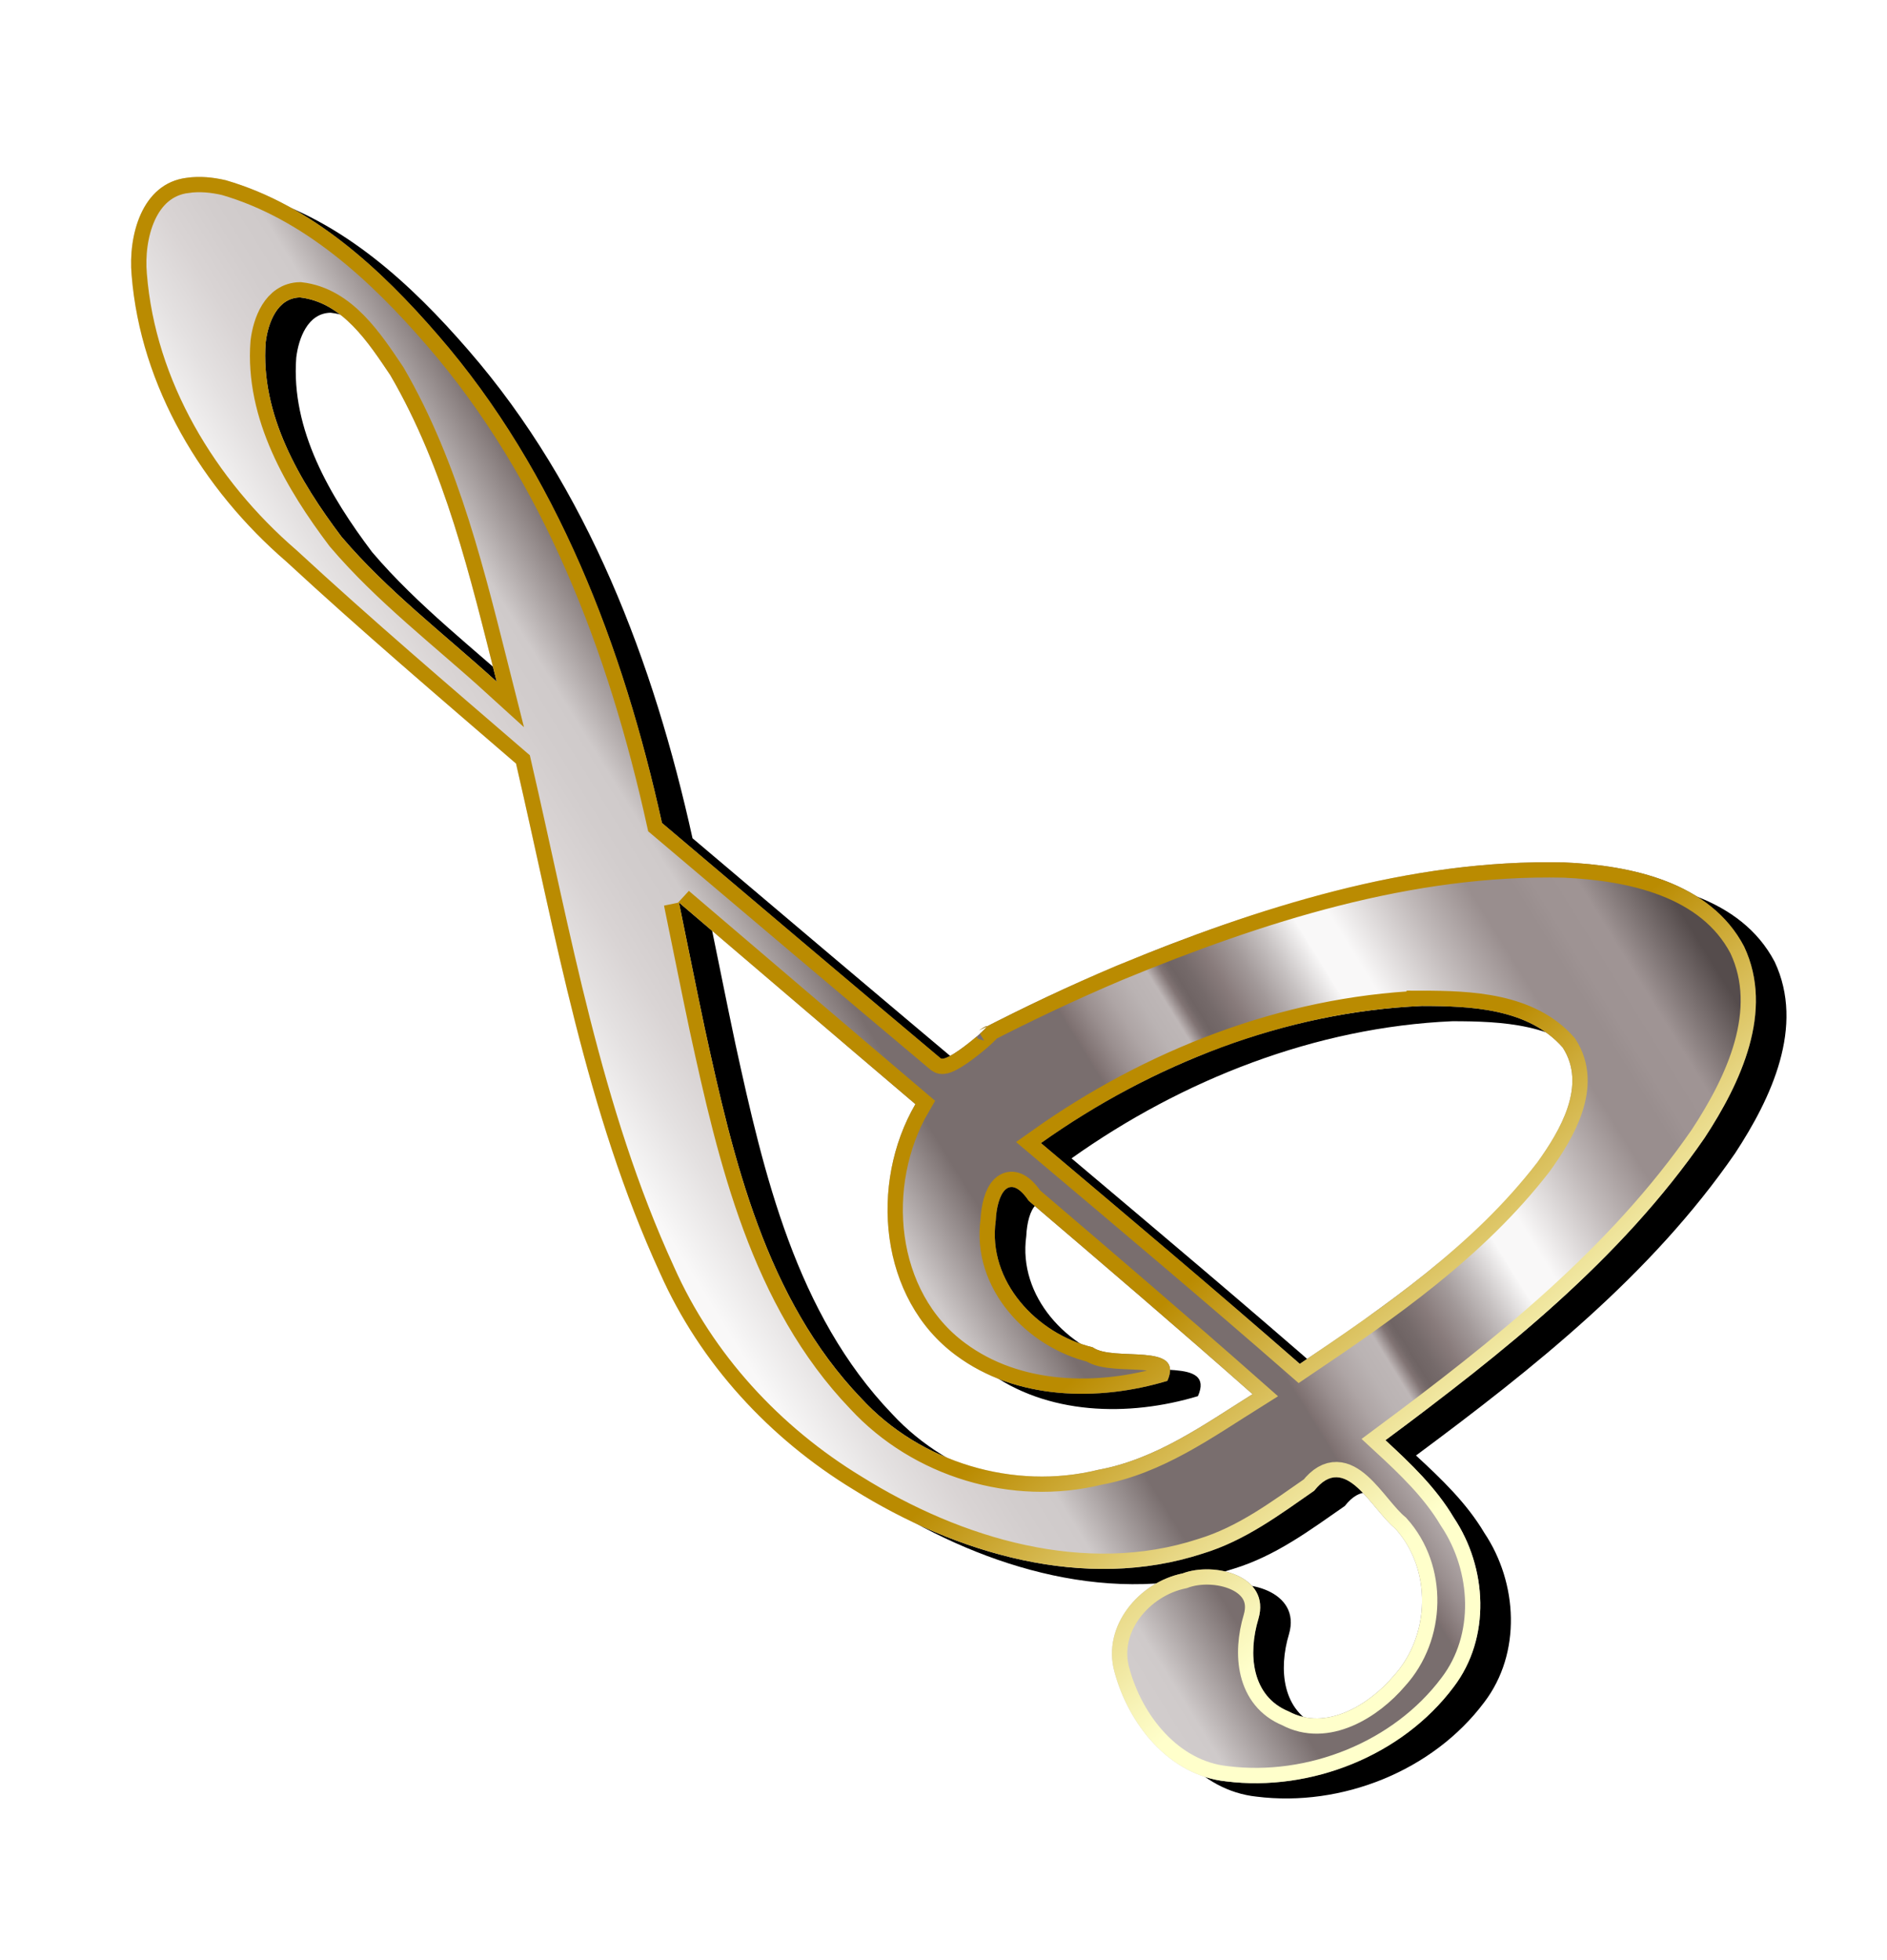 <svg xmlns="http://www.w3.org/2000/svg" xmlns:xlink="http://www.w3.org/1999/xlink" width="526.933" height="547.2" viewBox="0 0 494 513"><defs><linearGradient gradientUnits="userSpaceOnUse" y2="339.798" x2="50.09" y1="700.798" x1="-256.277" id="f" xlink:href="#a"/><linearGradient gradientTransform="translate(9.14 -14.617)" gradientUnits="userSpaceOnUse" y2="528.798" x2="559.592" y1="731.798" x1="232.223" id="d" xlink:href="#b"/><linearGradient id="b" gradientUnits="userSpaceOnUse" x1="1020.79" y1="929.292" x2="1551.809" y2="929.292" gradientTransform="matrix(1 0 0 -1 0 1531.72)"><stop offset="0" stop-color="#8e8383"/><stop offset=".044" stop-color="#aba2a2"/><stop offset=".112" stop-color="#d5d0d0"/><stop offset=".161" stop-color="#eeeded"/><stop offset=".185" stop-color="#f9f8f8"/><stop offset=".299" stop-color="#f9f8f8"/><stop offset=".308" stop-color="#f4f3f3"/><stop offset=".342" stop-color="#e4e1e1"/><stop offset=".374" stop-color="#d9d4d4"/><stop offset=".404" stop-color="#d2cdcd"/><stop offset=".43" stop-color="#cfcaca"/><stop offset=".489" stop-color="#796e6e"/><stop offset=".605" stop-color="#796e6e"/><stop offset=".607" stop-color="#7e7171"/><stop offset=".624" stop-color="#9a8f8f"/><stop offset=".64" stop-color="#aea5a5"/><stop offset=".656" stop-color="#bab3b3"/><stop offset=".67" stop-color="#beb7b7"/><stop offset=".672" stop-color="#b1a8a8"/><stop offset=".676" stop-color="#958a8a"/><stop offset=".679" stop-color="#817474"/><stop offset=".683" stop-color="#736868"/><stop offset=".686" stop-color="#6f6464"/><stop offset=".695" stop-color="#756a6a"/><stop offset=".71" stop-color="#887b7b"/><stop offset=".729" stop-color="#a29999"/><stop offset=".75" stop-color="#c7c2c2"/><stop offset=".773" stop-color="#f6f5f5"/><stop offset=".774" stop-color="#f9f8f8"/><stop offset=".796" stop-color="#f9f8f8"/><stop offset=".847" stop-color="#c1baba"/><stop offset=".886" stop-color="#998e8e"/><stop offset=".912" stop-color="#998e8e"/><stop offset=".915" stop-color="#9a8f8f"/><stop offset=".925" stop-color="#9e9393"/><stop offset=".951" stop-color="#9f9494"/><stop offset="1" stop-color="#554c4c"/></linearGradient><linearGradient id="a" gradientUnits="userSpaceOnUse" x1="1020.79" y1="929.292" x2="1551.809" y2="929.292" gradientTransform="matrix(1 0 0 -1 0 1531.72)"><stop offset="0" stop-color="#ba8b01"/><stop offset=".044" stop-color="#cdaa37"/><stop offset=".112" stop-color="#e8d886"/><stop offset=".161" stop-color="#f8f4b8"/><stop offset=".185" stop-color="#ffffcb"/><stop offset=".299" stop-color="#ffffcb"/><stop offset=".308" stop-color="#fdf9c1"/><stop offset=".342" stop-color="#f5e6a0"/><stop offset=".374" stop-color="#f0d989"/><stop offset=".404" stop-color="#edd17b"/><stop offset=".43" stop-color="#ecce76"/><stop offset=".489" stop-color="#a26f14"/><stop offset=".605" stop-color="#a26f14"/><stop offset=".607" stop-color="#a67418"/><stop offset=".624" stop-color="#c19234"/><stop offset=".64" stop-color="#d4a848"/><stop offset=".656" stop-color="#e0b654"/><stop offset=".67" stop-color="#e4ba58"/><stop offset=".672" stop-color="#d9a94d"/><stop offset=".676" stop-color="#c38737"/><stop offset=".679" stop-color="#b36f27"/><stop offset=".683" stop-color="#a9601d"/><stop offset=".686" stop-color="#a65b1a"/><stop offset=".695" stop-color="#aa6222"/><stop offset=".71" stop-color="#b57637"/><stop offset=".729" stop-color="#c6965b"/><stop offset=".75" stop-color="#dec38b"/><stop offset=".773" stop-color="#fdfcc9"/><stop offset=".774" stop-color="#ffffcd"/><stop offset=".796" stop-color="#ffffcd"/><stop offset=".847" stop-color="#e5bd5d"/><stop offset=".886" stop-color="#bb913b"/><stop offset=".912" stop-color="#bb913b"/><stop offset=".915" stop-color="#be9337"/><stop offset=".925" stop-color="#c39830"/><stop offset=".951" stop-color="#c5992e"/><stop offset="1" stop-color="#7f470a"/></linearGradient><clipPath id="e" clipPathUnits="userSpaceOnUse"><path style="line-height:100%;-inkscape-font-specification:'Lucida Calligraphy';text-align:start" d="M-279.155 338.824c-11.923 1.426-15.399 15.299-14.494 25.426 2.327 29.246 18.557 56.115 40.513 75.036 19.604 18.111 39.92 35.43 60.13 52.856 10.403 44.97 18.298 91.157 37.707 133.378 10.494 23.61 28.66 43.28 50.666 56.651 26.746 16.68 60.494 26.838 91.48 16.701 11.054-3.37 20.095-10.169 29.102-16.42 8.133-10.303 14.86 4.707 21.23 9.913 9.66 10.73 9.17 28.01-.455 38.571-6.381 7.515-17.67 14.527-27.443 9.28-9.761-3.985-10.702-15.072-7.936-24.232 3.293-11.279-11.497-15.026-19.84-11.898-11.388 2.33-21.121 13.746-17.867 25.699 3.652 13.707 14.283 27.164 29.245 28.731 22.184 2.77 46.108-6.692 59.583-24.708 9.788-12.842 8.788-31.235.016-44.327-4.637-7.822-11.256-14.137-17.885-20.249 30.802-22.86 61.578-47.249 83.544-79.113 9.424-14.366 18.331-33.165 10.347-50.108-8.86-16.862-29.582-21.232-47.096-22.006-40.596-.912-80.141 11.778-117.265 27.09-12.187 5.158-24.16 10.817-35.916 16.891 7.444-5.076-8.023 8.813-10.063 7.292-24.366-20.471-48.662-41.027-72.951-61.589-10.144-45.97-27.382-91.686-58.602-127.656-15.03-17.383-33.053-34.02-55.592-40.566-3.316-.768-6.77-1.119-10.158-.643zm29.617 31.324c11.102 1.283 17.892 11.838 23.64 20.375 14.345 24.651 20.91 52.8 27.833 80.201-13.69-12.453-28.608-23.798-40.626-37.937-10.964-14.536-21.285-32.002-19.855-50.882.597-4.972 2.97-11.665 9.008-11.757zm99.18 158.358c20.644 17.583 41.236 35.227 61.91 52.775-12.12 20.756-9.53 50.93 10.662 65.774 15.722 11.67 37.187 12.104 55.293 6.644 4.55-10.34-14.044-4.85-19.56-8.784-14.652-3.539-27.584-17.304-25.377-33.113.314-6.95 3.394-12.948 8.658-5.214 19.627 16.747 39.245 33.507 58.582 50.59-12.71 7.96-25.26 17.045-40.367 19.79-22.16 5.447-46.58-1.901-62.057-18.675-25.051-26.143-33.52-62.624-41-96.94-2.321-10.934-4.477-21.902-6.744-32.847zm194.475 27.068c12.761.014 27.853.615 36.88 10.881 6.404 9.89-.66 21.742-6.63 30.054-16.766 21.706-39.653 37.567-62.188 52.737-22.358-19.528-45.07-38.646-67.763-57.781 29.023-20.61 63.936-34.337 99.7-35.89z" font-weight="400" font-size="171.058" font-family="Lucida Calligraphy" fill="#585858"/></clipPath><filter height="1.06" y="-.03" width="1.06" x="-.03" id="c" color-interpolation-filters="sRGB"><feGaussianBlur stdDeviation="5.286"/></filter></defs><g font-weight="400" font-size="171.058" font-family="Lucida Calligraphy"><path style="line-height:100%;-inkscape-font-specification:'Lucida Calligraphy';text-align:start" d="M181.993 320.205c-11.923 1.426-15.399 15.3-14.494 25.426 2.327 29.246 18.557 56.115 40.513 75.036 19.604 18.111 39.92 35.43 60.13 52.857 10.403 44.97 18.297 91.156 37.707 133.378 10.494 23.608 28.66 43.28 50.666 56.65 26.746 16.68 60.494 26.838 91.48 16.702 11.054-3.371 20.095-10.17 29.102-16.42 8.133-10.304 14.86 4.706 21.23 9.912 9.66 10.73 9.17 28.011-.455 38.572-6.381 7.514-17.67 14.527-27.443 9.28-9.761-3.986-10.702-15.073-7.936-24.233 3.293-11.279-11.497-15.026-19.84-11.898-11.388 2.33-21.121 13.746-17.867 25.7 3.652 13.706 14.283 27.163 29.245 28.73 22.184 2.77 46.108-6.692 59.583-24.708 9.788-12.842 8.788-31.235.016-44.326-4.637-7.822-11.256-14.138-17.885-20.25 30.802-22.86 61.578-47.249 83.544-79.113 9.424-14.366 18.33-33.165 10.347-50.108-8.86-16.861-29.582-21.232-47.096-22.006-40.596-.912-80.141 11.778-117.266 27.09-12.186 5.158-24.159 10.818-35.915 16.891 7.444-5.076-8.023 8.813-10.063 7.293-24.366-20.472-48.662-41.028-72.951-61.59-10.144-45.97-27.382-91.685-58.602-127.656-15.03-17.383-33.053-34.02-55.592-40.565-3.316-.769-6.77-1.12-10.158-.644zm29.617 31.325c11.102 1.282 17.892 11.837 23.64 20.374 14.345 24.652 20.91 52.8 27.833 80.202-13.69-12.454-28.608-23.799-40.626-37.938-10.964-14.536-21.285-32.002-19.855-50.881.597-4.973 2.97-11.666 9.008-11.757zm99.18 158.357c20.644 17.584 41.236 35.228 61.91 52.775-12.12 20.756-9.53 50.93 10.662 65.774 15.722 11.67 37.187 12.104 55.293 6.644 4.55-10.34-14.044-4.85-19.56-8.784-14.652-3.538-27.584-17.304-25.377-33.113.314-6.95 3.394-12.948 8.658-5.214 19.627 16.747 39.245 33.508 58.582 50.59-12.71 7.961-25.26 17.045-40.368 19.79-22.159 5.447-46.58-1.9-62.056-18.675-25.051-26.143-33.52-62.624-41-96.94-2.321-10.933-4.477-21.902-6.744-32.847zm194.475 27.068c12.761.014 27.852.615 36.88 10.881 6.404 9.89-.66 21.742-6.63 30.054-16.766 21.706-39.653 37.567-62.188 52.737-22.358-19.528-45.07-38.646-67.764-57.781 29.024-20.61 63.937-34.337 99.702-35.89z" filter="url(#c)" transform="translate(-125.047 -269.681)"/><path d="M173.993 316.205c-11.923 1.426-15.399 15.3-14.494 25.426 2.327 29.246 18.557 56.115 40.513 75.036 19.604 18.111 39.92 35.43 60.13 52.857 10.403 44.97 18.297 91.156 37.707 133.378 10.494 23.608 28.66 43.28 50.666 56.65 26.746 16.68 60.494 26.838 91.48 16.702 11.054-3.371 20.095-10.17 29.102-16.42 8.133-10.304 14.86 4.706 21.23 9.912 9.66 10.73 9.17 28.011-.455 38.572-6.381 7.514-17.67 14.527-27.443 9.28-9.761-3.986-10.702-15.073-7.936-24.233 3.293-11.279-11.497-15.026-19.84-11.898-11.388 2.33-21.121 13.746-17.867 25.7 3.652 13.706 14.283 27.163 29.245 28.73 22.184 2.77 46.108-6.692 59.583-24.708 9.788-12.842 8.788-31.235.016-44.326-4.637-7.822-11.256-14.138-17.885-20.25 30.802-22.86 61.578-47.249 83.544-79.113 9.424-14.366 18.331-33.165 10.347-50.108-8.86-16.861-29.582-21.232-47.096-22.006-40.596-.912-80.141 11.778-117.266 27.09-12.186 5.158-24.159 10.818-35.915 16.891 7.444-5.076-8.023 8.813-10.063 7.293-24.366-20.472-48.662-41.028-72.951-61.59-10.144-45.97-27.382-91.685-58.602-127.656-15.03-17.383-33.053-34.02-55.592-40.565-3.316-.769-6.77-1.12-10.158-.644zm29.617 31.325c11.102 1.282 17.892 11.837 23.64 20.374 14.345 24.652 20.91 52.8 27.833 80.202-13.69-12.454-28.608-23.799-40.626-37.938-10.964-14.536-21.285-32.002-19.855-50.881.597-4.973 2.97-11.666 9.008-11.757zm99.18 158.357c20.644 17.584 41.236 35.228 61.91 52.775-12.12 20.756-9.53 50.93 10.662 65.774 15.722 11.67 37.187 12.104 55.293 6.644 4.55-10.34-14.044-4.85-19.56-8.784-14.652-3.538-27.584-17.304-25.377-33.113.314-6.95 3.394-12.948 8.658-5.214 19.627 16.747 39.245 33.508 58.582 50.59-12.71 7.961-25.26 17.045-40.368 19.79-22.159 5.447-46.58-1.9-62.056-18.675-25.051-26.143-33.52-62.624-41-96.94-2.321-10.933-4.477-21.902-6.744-32.847zm194.475 27.068c12.761.014 27.852.615 36.88 10.881 6.404 9.89-.66 21.742-6.63 30.054-16.766 21.706-39.653 37.567-62.188 52.737-22.358-19.528-45.07-38.646-67.764-57.781 29.024-20.61 63.937-34.337 99.702-35.89z" style="line-height:100%;-inkscape-font-specification:'Lucida Calligraphy';text-align:start" fill="url(#d)" transform="translate(-125.047 -269.681)"/><path transform="translate(328.1 -292.3)" clip-path="url(#e)" style="line-height:100%;-inkscape-font-specification:'Lucida Calligraphy';text-align:start" d="M-279.146 338.822c-11.924 1.426-15.4 15.3-14.494 25.426 2.327 29.246 18.556 56.115 40.512 75.036 19.604 18.111 39.92 35.43 60.13 52.857 10.403 44.97 18.298 91.156 37.707 133.378 10.495 23.608 28.66 43.28 50.667 56.65 26.745 16.68 60.494 26.838 91.479 16.702C-2.091 695.5 6.95 688.7 15.957 682.45c8.134-10.304 14.86 4.706 21.23 9.912 9.66 10.73 9.171 28.011-.455 38.572-6.38 7.514-17.67 14.527-27.443 9.28-9.76-3.986-10.701-15.073-7.936-24.233 3.293-11.279-11.496-15.026-19.84-11.898-11.387 2.33-21.12 13.746-17.866 25.699 3.65 13.707 14.282 27.164 29.244 28.732 22.185 2.769 46.108-6.693 59.583-24.709 9.788-12.842 8.788-31.235.017-44.326-4.638-7.822-11.256-14.138-17.885-20.25 30.802-22.86 61.577-47.249 83.543-79.113 9.425-14.366 18.331-33.165 10.347-50.108-8.86-16.861-29.581-21.232-47.096-22.006-40.596-.912-80.141 11.778-117.265 27.09-12.187 5.158-24.16 10.818-35.916 16.891 7.444-5.076-8.023 8.813-10.063 7.292-24.366-20.471-48.661-41.027-72.95-61.589-10.144-45.97-27.383-91.685-58.603-127.656-15.03-17.383-33.053-34.02-55.591-40.566-3.317-.768-6.771-1.119-10.158-.643zm29.617 31.324c11.101 1.283 17.892 11.838 23.639 20.375 14.345 24.652 20.91 52.8 27.833 80.202-13.69-12.454-28.607-23.799-40.626-37.938-10.964-14.536-21.284-32.002-19.855-50.882.597-4.972 2.97-11.665 9.009-11.757zm99.18 158.358c20.643 17.584 41.235 35.227 61.91 52.775-12.12 20.756-9.531 50.93 10.661 65.774 15.723 11.67 37.188 12.104 55.293 6.644 4.55-10.34-14.044-4.85-19.56-8.784-14.651-3.538-27.583-17.304-25.377-33.113.314-6.95 3.394-12.948 8.658-5.214 19.627 16.747 39.245 33.508 58.582 50.59-12.71 7.961-25.26 17.045-40.367 19.79-22.16 5.447-46.58-1.9-62.056-18.675-25.052-26.143-33.52-62.624-41-96.94-2.322-10.933-4.478-21.902-6.745-32.847zm194.474 27.068c12.762.014 27.853.615 36.881 10.881 6.404 9.89-.66 21.742-6.631 30.054-16.766 21.706-39.652 37.567-62.188 52.737-22.357-19.528-45.07-38.646-67.763-57.781 29.023-20.61 63.937-34.337 99.701-35.89z" fill="none" stroke="url(#f)" stroke-width="8"/></g></svg>